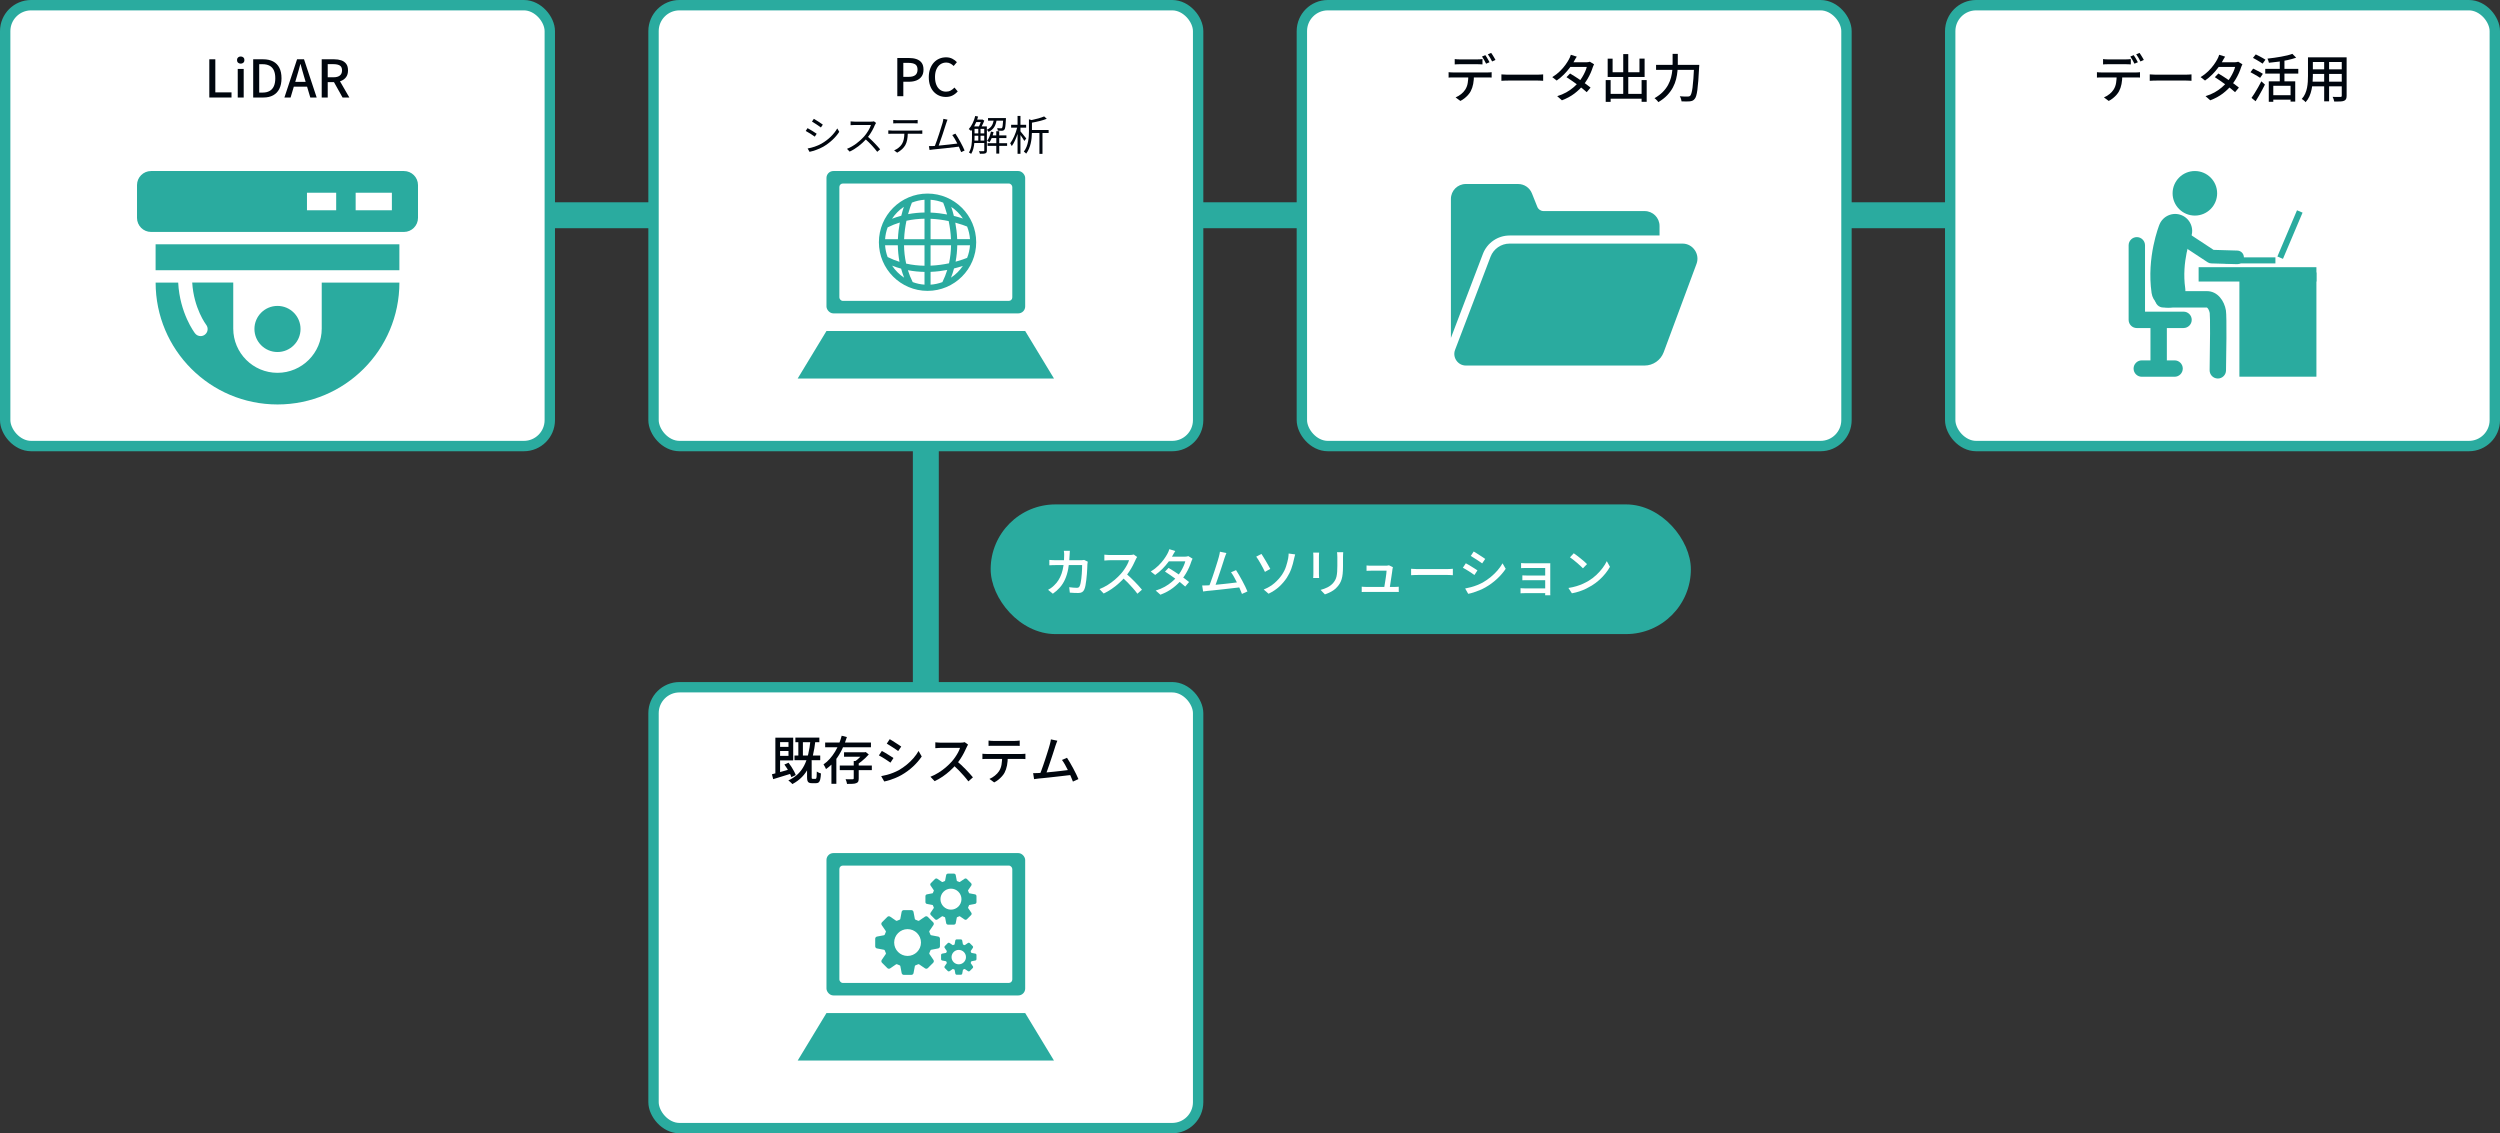 <?xml version="1.0" encoding="UTF-8"?><svg id="_レイヤー_2" xmlns="http://www.w3.org/2000/svg" viewBox="0 0 964 437"><rect x="0" y="0" width="964" height="437" fill="#333333" stroke="none"/><defs><style>.cls-1{fill:#00060e;}.cls-2,.cls-3{fill:#fff;}.cls-4{fill:#2aab9f;}.cls-3{stroke:#2aab9f;stroke-miterlimit:10;stroke-width:4px;}</style></defs><g id="_デザイン_"><polyline class="cls-4" points="19 88 19 78 945 78 945 88"/><polyline class="cls-4" points="352 74 362 74 362 360 352 360"/><rect class="cls-3" x="252" y="265" width="210" height="170" rx="10" ry="10"/><rect class="cls-3" x="2" y="2" width="210" height="170" rx="10" ry="10"/><rect class="cls-3" x="252" y="2" width="210" height="170" rx="10" ry="10"/><rect class="cls-3" x="502" y="2" width="210" height="170" rx="10" ry="10"/><rect class="cls-3" x="752" y="2" width="210" height="170" rx="10" ry="10"/><rect class="cls-4" x="382" y="194.5" width="270" height="50" rx="25" ry="25"/><path class="cls-2" d="M412.54,212.38c-.01.23-.03.5-.05.83-.02.33-.04.61-.05.85-.07,2.03-.25,3.8-.54,5.33-.29,1.53-.7,2.87-1.23,4.04-.53,1.17-1.18,2.19-1.96,3.08s-1.69,1.7-2.73,2.43l-1.84-1.5c.36-.19.75-.43,1.16-.72s.79-.61,1.14-.96c.64-.6,1.2-1.27,1.68-2.02.48-.75.88-1.58,1.21-2.51.33-.93.58-1.98.75-3.16.17-1.18.26-2.5.26-3.97,0-.15,0-.33,0-.54s-.02-.43-.05-.64c-.03-.21-.05-.39-.08-.54h2.34ZM419.44,216.58c-.03.17-.05.35-.08.54-.03.19-.05.35-.06.48-.01.4-.03.93-.06,1.58-.03.65-.07,1.37-.13,2.14-.06.77-.14,1.54-.23,2.3-.09.76-.2,1.46-.32,2.11s-.27,1.17-.46,1.57c-.2.47-.48.81-.85,1.03-.37.22-.86.33-1.47.33-.53,0-1.08-.01-1.65-.04-.57-.03-1.1-.06-1.61-.1l-.24-2.1c.52.07,1.03.12,1.53.17s.96.07,1.37.07c.31,0,.55-.05.72-.15.17-.1.31-.28.42-.53.13-.28.25-.67.36-1.17s.2-1.05.27-1.66c.07-.61.13-1.23.18-1.88s.08-1.26.1-1.84c.02-.58.03-1.09.03-1.53h-10.2c-.37,0-.78,0-1.21.02-.43.01-.84.03-1.23.06v-2.08c.39.03.79.05,1.22.08.43.03.83.04,1.22.04h9.6c.27,0,.51,0,.74-.03.23-.02.44-.05.64-.09l1.4.68Z"/><path class="cls-2" d="M438.48,214.78c-.08.09-.18.25-.3.46-.12.21-.21.41-.28.58-.28.64-.62,1.35-1.03,2.14-.41.79-.87,1.57-1.38,2.35-.51.78-1.05,1.49-1.61,2.13-.73.84-1.54,1.66-2.43,2.46s-1.82,1.54-2.81,2.21c-.99.67-2.01,1.26-3.06,1.75l-1.62-1.7c1.08-.43,2.12-.95,3.13-1.58,1.01-.63,1.94-1.31,2.81-2.06.87-.75,1.63-1.49,2.28-2.22.45-.51.89-1.07,1.32-1.69s.81-1.24,1.14-1.87c.33-.63.57-1.2.72-1.72h-7.34c-.25,0-.53,0-.83.03-.3.02-.57.04-.82.06-.25.02-.42.03-.53.03v-2.26c.13.01.33.03.6.05.27.02.55.04.84.06.29.02.54.03.74.03h7.42c.37,0,.71-.02,1.02-.06.31-.04.55-.09.72-.14l1.3.96ZM434.14,221.12c.53.44,1.09.93,1.68,1.48.59.55,1.16,1.11,1.72,1.69.56.58,1.08,1.14,1.57,1.67.49.53.9,1.01,1.23,1.42l-1.76,1.56c-.49-.67-1.06-1.37-1.7-2.1s-1.32-1.47-2.04-2.21c-.72-.74-1.44-1.43-2.16-2.07l1.46-1.44Z"/><path class="cls-2" d="M453.18,212.48c-.2.29-.4.61-.59.96s-.34.62-.45.82c-.43.75-.97,1.57-1.63,2.46s-1.42,1.77-2.27,2.63c-.85.86-1.79,1.64-2.8,2.35l-1.7-1.32c1.16-.72,2.16-1.49,2.99-2.32.83-.83,1.53-1.63,2.09-2.42.56-.79,1-1.48,1.32-2.08.12-.2.26-.48.41-.83s.27-.68.35-.97l2.28.72ZM459.86,215.44c-.09.16-.19.36-.29.59-.1.23-.18.45-.25.65-.2.64-.47,1.35-.81,2.12s-.75,1.56-1.22,2.35c-.47.79-1,1.56-1.59,2.29-.92,1.13-2.05,2.22-3.39,3.25-1.34,1.03-2.96,1.91-4.85,2.63l-1.82-1.6c1.31-.4,2.47-.89,3.49-1.46,1.02-.57,1.92-1.2,2.71-1.87s1.47-1.36,2.06-2.05c.49-.59.95-1.23,1.37-1.92s.79-1.39,1.1-2.08c.31-.69.54-1.32.67-1.88h-7.14l.76-1.8h6.08c.28,0,.55-.02.82-.06s.49-.09.68-.16l1.62,1ZM450.6,218.98c.63.37,1.3.79,2.02,1.25s1.44.94,2.16,1.44c.72.5,1.4.98,2.05,1.45.65.47,1.2.9,1.67,1.3l-1.48,1.76c-.45-.41-1-.87-1.63-1.38-.63-.51-1.31-1.03-2.04-1.56s-1.45-1.04-2.16-1.53c-.71-.49-1.37-.92-1.97-1.31l1.38-1.42Z"/><path class="cls-2" d="M465.56,225.72c.47-.01,1.04-.05,1.71-.1.67-.05,1.4-.12,2.17-.2.77-.08,1.57-.16,2.38-.24.81-.08,1.6-.17,2.37-.26.77-.09,1.48-.18,2.13-.26.65-.08,1.2-.15,1.64-.22l.52,2c-.48.05-1.06.12-1.75.2s-1.43.17-2.23.26c-.8.09-1.62.19-2.46.28-.84.09-1.66.18-2.45.27-.79.09-1.53.16-2.2.23-.67.07-1.24.12-1.71.16-.25.03-.53.06-.84.11-.31.05-.61.09-.92.13l-.36-2.32c.32,0,.66,0,1.02-.01.36,0,.69-.02.98-.03ZM472.9,213.26c-.11.27-.22.56-.35.88s-.26.7-.41,1.14c-.11.35-.25.81-.44,1.4-.19.59-.4,1.24-.63,1.95-.23.71-.48,1.45-.73,2.2-.25.75-.5,1.48-.74,2.19-.24.71-.46,1.35-.67,1.92s-.38,1.03-.53,1.36l-2.32.08c.17-.4.38-.91.61-1.53s.48-1.3.73-2.04c.25-.74.51-1.5.77-2.28.26-.78.5-1.53.73-2.26s.43-1.39.62-1.99c.19-.6.33-1.09.42-1.46.13-.48.23-.87.29-1.18.06-.31.11-.61.15-.9l2.5.52ZM476.62,219.84c.35.53.73,1.16,1.15,1.87.42.71.84,1.46,1.25,2.23s.8,1.52,1.15,2.24.64,1.35.85,1.88l-2.12.96c-.21-.57-.48-1.24-.81-1.99-.33-.75-.69-1.53-1.08-2.33s-.79-1.55-1.19-2.26c-.4-.71-.78-1.29-1.14-1.76l1.94-.84Z"/><path class="cls-2" d="M486.42,213.6c.23.35.5.77.81,1.28s.64,1.04.97,1.61c.33.57.64,1.1.92,1.61s.51.93.7,1.26l-2.06,1.16c-.23-.48-.49-1-.78-1.56-.29-.56-.6-1.11-.91-1.66-.31-.55-.61-1.05-.9-1.52-.29-.47-.54-.85-.77-1.14l2.02-1.04ZM487.28,227.32c1.65-.67,3.04-1.5,4.17-2.49,1.13-.99,2.06-2.03,2.81-3.11.75-1.11,1.3-2.22,1.65-3.33.35-1.11.62-2.11.79-2.99.07-.35.12-.71.15-1.09s.05-.67.05-.87l2.52.34c-.09.32-.18.66-.27,1.03-.09.37-.16.66-.21.87-.24,1.19-.57,2.38-1,3.59s-1.01,2.38-1.74,3.51c-.79,1.2-1.75,2.33-2.9,3.4s-2.53,1.99-4.14,2.76l-1.88-1.62Z"/><path class="cls-2" d="M508.66,213.08c-.01.2-.03.43-.05.68-.02.25-.03.52-.03.8v6.7c0,.25,0,.54.03.85.02.31.04.57.05.77h-2.3c.01-.16.03-.4.05-.71.02-.31.03-.62.03-.91v-6.7c0-.19,0-.43-.02-.73-.01-.3-.03-.55-.06-.75h2.3ZM517.94,212.92c-.01.25-.03.53-.05.84-.02.31-.03.64-.03,1v3.56c0,1.13-.04,2.11-.13,2.94-.09.83-.22,1.54-.41,2.13-.19.59-.42,1.12-.69,1.58s-.6.9-.97,1.31c-.43.51-.92.95-1.48,1.33-.56.38-1.13.7-1.7.95-.57.25-1.11.47-1.6.64l-1.66-1.74c.95-.24,1.83-.57,2.65-.98.82-.41,1.54-.95,2.15-1.62.35-.41.63-.83.85-1.24.22-.41.39-.87.5-1.38.11-.51.19-1.09.24-1.74.05-.65.07-1.42.07-2.3v-3.44c0-.36-.01-.69-.04-1s-.05-.59-.08-.84h2.38Z"/><path class="cls-2" d="M525.08,226.22c.27.03.55.05.86.07.31.02.62.03.94.03h10.74c.23,0,.51,0,.86-.02.35-.01.64-.03.88-.06v2.04c-.13-.01-.3-.02-.51-.03s-.42,0-.63,0h-11.34c-.32,0-.61,0-.88,0s-.57.02-.92.03v-2.06ZM537.1,218.72c-.03.11-.05.23-.08.36-.03.13-.05.25-.08.36-.03.28-.08.68-.15,1.19-.07.51-.16,1.08-.25,1.69-.09.61-.19,1.22-.28,1.83-.09.61-.18,1.16-.25,1.67s-.14.9-.19,1.18h-2.14c.04-.24.1-.59.17-1.05s.16-.97.25-1.53c.09-.56.18-1.13.26-1.7.08-.57.15-1.1.21-1.57.06-.47.09-.84.09-1.09h-5.94c-.29,0-.6,0-.91.02-.31.01-.6.03-.87.04v-2.08c.17.01.36.03.57.05.21.02.42.03.63.04.21,0,.4,0,.56,0h5.68c.12,0,.26,0,.42-.02.16-.01.31-.03.46-.06s.25-.05.32-.08l1.52.74Z"/><path class="cls-2" d="M544.12,219.32c.23.01.5.03.83.05.33.02.68.04,1.06.05.38.01.74.02,1.09.02h10.88c.48,0,.91-.02,1.3-.05.39-.03.7-.06.94-.07v2.48c-.23-.01-.55-.03-.96-.06-.41-.03-.84-.04-1.28-.04h-10.88c-.55,0-1.09.01-1.64.03s-.99.04-1.34.07v-2.48Z"/><path class="cls-2" d="M565.22,217.2c.32.16.69.36,1.1.61.41.25.83.5,1.26.77.43.27.83.52,1.2.75.37.23.68.44.92.61l-1.16,1.78c-.27-.19-.59-.41-.96-.66-.37-.25-.77-.51-1.18-.78-.41-.27-.82-.52-1.23-.75-.41-.23-.77-.44-1.09-.61l1.14-1.72ZM564.96,226.92c.73-.13,1.49-.3,2.26-.51.77-.21,1.54-.46,2.3-.76.76-.3,1.49-.64,2.2-1.01,1.11-.64,2.14-1.35,3.1-2.14.96-.79,1.83-1.63,2.6-2.52s1.43-1.81,1.96-2.76l1.22,2.12c-.91,1.36-2.03,2.66-3.37,3.9-1.34,1.24-2.82,2.33-4.45,3.26-.68.39-1.42.75-2.21,1.08-.79.33-1.58.62-2.36.87-.78.25-1.47.42-2.07.53l-1.18-2.06ZM568.26,212.66c.32.17.68.39,1.08.65s.81.53,1.24.8.83.53,1.21.78.68.46.91.63l-1.18,1.72c-.25-.19-.57-.41-.94-.66-.37-.25-.77-.51-1.18-.78-.41-.27-.82-.52-1.22-.77-.4-.25-.75-.46-1.06-.65l1.14-1.72Z"/><path class="cls-2" d="M586.32,226.8c.17.01.41.03.71.05.3.02.62.03.97.03h8.8v1.84h-8.8c-.29,0-.6,0-.93.02-.33.01-.58.03-.75.04v-1.98ZM586.54,217.12c.15.01.36.03.64.04.28.01.57.02.86.03.29,0,.54,0,.74,0h7.66c.24,0,.49,0,.76,0,.27,0,.47,0,.6,0-.01.11-.02.27-.02.5v10.64c0,.16,0,.36,0,.61,0,.25.02.44.03.59h-2c.01-.13.02-.33.02-.58v-9.94h-7.06c-.2,0-.45,0-.75.01-.3,0-.59.01-.86.02s-.48.02-.63.03v-1.94ZM587.02,221.86c.23.01.52.03.89.04.37.01.72.02,1.07.02h7.82v1.8h-8.89c-.37,0-.66.01-.89.04v-1.9Z"/><path class="cls-2" d="M604.78,226.72c1.12-.17,2.15-.4,3.1-.69.95-.29,1.82-.61,2.61-.98.79-.37,1.51-.74,2.15-1.13,1.07-.65,2.05-1.41,2.95-2.26.9-.85,1.69-1.73,2.37-2.64.68-.91,1.22-1.79,1.62-2.64l1.22,2.18c-.48.87-1.07,1.73-1.77,2.6-.7.87-1.49,1.7-2.37,2.49-.88.79-1.84,1.51-2.88,2.15-.67.41-1.4.81-2.19,1.2-.79.39-1.65.73-2.56,1.04-.91.31-1.88.55-2.91.74l-1.34-2.06ZM606.84,213.34c.36.24.77.54,1.24.89s.94.73,1.43,1.13c.49.4.95.79,1.39,1.16.44.37.79.71,1.06,1l-1.58,1.62c-.25-.27-.59-.59-1-.97-.41-.38-.86-.77-1.33-1.18-.47-.41-.94-.79-1.41-1.16-.47-.37-.89-.68-1.26-.93l1.46-1.56Z"/><path class="cls-1" d="M297.66,298.56c.61-.16,1.32-.35,2.13-.57.81-.22,1.66-.46,2.57-.72.91-.26,1.81-.52,2.7-.79l.28,1.74c-1.25.39-2.51.78-3.78,1.17-1.27.39-2.41.74-3.42,1.05l-.48-1.88ZM298.98,284.44h1.82v14.02l-1.82.74v-14.76ZM299.8,288h5.02v1.58h-5.02v-1.58ZM299.82,284.44h6.04v8.76h-6.04v-1.74h4.22v-5.3h-4.22v-1.72ZM302.46,294.8l1.6-.7c.39.49.76,1.02,1.12,1.59.36.57.69,1.12.98,1.67.29.55.52,1.05.68,1.5l-1.68.8c-.15-.45-.36-.96-.65-1.53-.29-.57-.61-1.14-.96-1.72-.35-.58-.72-1.12-1.09-1.61ZM312.54,285.3l1.9.18c-.24,2.13-.57,4.07-.98,5.8-.41,1.73-.96,3.29-1.65,4.67-.69,1.38-1.54,2.6-2.56,3.65-1.02,1.05-2.26,1.97-3.71,2.74-.09-.12-.23-.27-.42-.45-.19-.18-.38-.36-.59-.53-.21-.17-.39-.31-.55-.42,1.45-.67,2.68-1.48,3.68-2.45s1.82-2.09,2.47-3.38c.65-1.29,1.16-2.75,1.54-4.38s.67-3.44.87-5.43ZM306.36,291.34h9.92v1.8h-9.92v-1.8ZM306.7,284.42h9.24v1.78h-9.24v-1.78ZM307.84,285.04h1.76v7.12h-1.76v-7.12ZM311.2,293.2h1.78v6.48c0,.28.02.46.07.53s.16.11.35.11h1.06c.12,0,.21-.06.28-.19.07-.13.12-.39.15-.79.03-.4.06-1.01.07-1.84.12.11.28.21.47.3.19.09.39.18.59.26s.38.14.54.18c-.05.99-.15,1.75-.28,2.3s-.33.93-.58,1.14c-.25.21-.61.32-1.06.32h-1.54c-.51,0-.9-.07-1.17-.21-.27-.14-.46-.38-.57-.72s-.16-.8-.16-1.37v-6.5Z"/><path class="cls-1" d="M324.56,283.7l2,.5c-.48,1.56-1.08,3.11-1.81,4.64-.73,1.53-1.6,2.96-2.63,4.29-1.03,1.33-2.23,2.47-3.62,3.43-.05-.17-.14-.37-.26-.59-.12-.22-.24-.44-.36-.66-.12-.22-.23-.4-.34-.55.91-.63,1.73-1.36,2.47-2.2.74-.84,1.4-1.75,1.99-2.72.59-.97,1.09-1.98,1.52-3.03s.77-2.08,1.04-3.11ZM318.18,286.32h17.66v1.82h-17.66v-1.82ZM320.6,291.96h1.9v10.28h-1.9v-10.28ZM323.82,295.2h12.36v1.76h-12.36v-1.76ZM325.46,290.08h7.98v1.72h-7.98v-1.72ZM329.2,293.44h1.92v6.74c0,.51-.06.9-.19,1.18-.13.28-.38.49-.77.62-.36.15-.83.23-1.42.26-.59.03-1.29.04-2.12.04-.04-.28-.11-.59-.22-.92-.11-.33-.22-.63-.34-.9.4.01.78.02,1.15.03s.69,0,.97,0h.6c.17-.01.29-.04.34-.09.05-.05.08-.14.08-.27v-6.7ZM332.96,290.08h.46l.4-.1,1.18.94c-.39.45-.83.91-1.33,1.38s-1.01.91-1.54,1.34c-.53.43-1.05.81-1.57,1.14-.12-.17-.28-.37-.49-.59-.21-.22-.38-.4-.53-.53.43-.27.86-.59,1.29-.97.43-.38.84-.77,1.22-1.17.38-.4.68-.76.91-1.08v-.36Z"/><path class="cls-1" d="M340.04,289.56c.32.16.69.36,1.1.61.41.25.83.5,1.26.77.43.27.83.52,1.2.75.37.23.68.44.92.61l-1.16,1.78c-.27-.19-.59-.41-.96-.66-.37-.25-.77-.51-1.18-.78-.41-.27-.82-.52-1.23-.75-.41-.23-.77-.44-1.09-.61l1.14-1.72ZM339.78,299.28c.73-.13,1.49-.3,2.26-.51.77-.21,1.54-.46,2.3-.76.76-.3,1.49-.64,2.2-1.01,1.11-.64,2.14-1.35,3.1-2.14.96-.79,1.83-1.63,2.6-2.52.77-.89,1.43-1.81,1.96-2.76l1.22,2.12c-.91,1.36-2.03,2.66-3.37,3.9-1.34,1.24-2.82,2.33-4.45,3.26-.68.39-1.42.75-2.21,1.08-.79.33-1.58.62-2.36.87-.78.25-1.47.42-2.07.53l-1.18-2.06ZM343.08,285.02c.32.17.68.39,1.08.65.4.26.81.53,1.24.8s.83.53,1.21.78c.38.25.68.46.91.63l-1.18,1.72c-.25-.19-.57-.41-.94-.66-.37-.25-.77-.51-1.18-.78-.41-.27-.82-.52-1.22-.77-.4-.25-.75-.46-1.06-.65l1.14-1.72Z"/><path class="cls-1" d="M373.3,287.14c-.08.09-.18.25-.3.46-.12.21-.21.41-.28.58-.28.64-.62,1.35-1.03,2.14s-.87,1.57-1.38,2.35c-.51.78-1.05,1.49-1.61,2.13-.73.84-1.54,1.66-2.43,2.46-.89.8-1.82,1.54-2.81,2.21-.99.67-2.01,1.26-3.06,1.75l-1.62-1.7c1.08-.43,2.12-.95,3.13-1.58,1.01-.63,1.94-1.31,2.81-2.06.87-.75,1.63-1.49,2.28-2.22.45-.51.89-1.07,1.32-1.69.43-.62.81-1.24,1.14-1.87.33-.63.57-1.2.72-1.72h-7.34c-.25,0-.53.01-.83.03-.3.02-.57.04-.82.06-.25.02-.42.03-.53.03v-2.26c.13.01.33.03.6.05s.55.04.84.06c.29.02.54.03.74.03h7.42c.37,0,.71-.02,1.02-.06.31-.04.55-.09.72-.14l1.3.96ZM368.96,293.48c.53.44,1.09.93,1.68,1.48.59.55,1.16,1.11,1.72,1.69s1.08,1.14,1.57,1.67c.49.53.9,1.01,1.23,1.42l-1.76,1.56c-.49-.67-1.06-1.37-1.7-2.1-.64-.73-1.32-1.47-2.04-2.21-.72-.74-1.44-1.43-2.16-2.07l1.46-1.44Z"/><path class="cls-1" d="M378.82,290.64c.28.03.58.05.89.07.31.02.62.03.93.03h13.08c.21,0,.49,0,.82-.03.33-.02.62-.04.86-.07v2.06c-.23-.03-.5-.04-.81-.05-.31,0-.6,0-.87,0h-13.08c-.31,0-.62,0-.94,0-.32,0-.61.02-.88.05v-2.06ZM381.18,285.56c.31.04.63.07.96.1.33.03.66.04.98.04h8.08c.31,0,.64-.01.99-.04.35-.03.69-.06,1.01-.1v2.06c-.32-.03-.65-.04-1-.05-.35,0-.68,0-1,0h-8.06c-.33,0-.67,0-1.02,0-.35,0-.66.02-.94.05v-2.06ZM388.6,291.7c0,1.27-.1,2.42-.3,3.46-.2,1.04-.52,1.98-.96,2.82-.24.44-.56.89-.97,1.35-.41.46-.86.9-1.37,1.31-.51.41-1.05.77-1.64,1.06l-1.84-1.34c.73-.31,1.43-.73,2.1-1.27.67-.54,1.2-1.11,1.6-1.71.51-.79.83-1.66.98-2.61.15-.95.23-1.98.24-3.07h2.16Z"/><path class="cls-1" d="M400.38,298.08c.47-.01,1.04-.05,1.71-.1.67-.05,1.4-.12,2.17-.2.77-.08,1.57-.16,2.38-.24.81-.08,1.6-.17,2.37-.26s1.48-.18,2.13-.26c.65-.08,1.2-.15,1.64-.22l.52,2c-.48.05-1.06.12-1.75.2s-1.43.17-2.23.26c-.8.09-1.62.19-2.46.28-.84.09-1.66.18-2.45.27-.79.09-1.53.16-2.2.23-.67.07-1.24.12-1.71.16-.25.03-.53.06-.84.11-.31.05-.61.09-.92.13l-.36-2.32c.32,0,.66,0,1.02-.01.36,0,.69-.02.98-.03ZM407.72,285.62c-.11.27-.22.56-.35.88-.13.32-.26.7-.41,1.14-.11.35-.25.81-.44,1.4-.19.59-.4,1.24-.63,1.95-.23.71-.48,1.45-.73,2.2-.25.75-.5,1.48-.74,2.19-.24.71-.46,1.35-.67,1.92-.21.57-.38,1.03-.53,1.36l-2.32.08c.17-.4.38-.91.61-1.53s.48-1.3.73-2.04c.25-.74.51-1.5.77-2.28.26-.78.5-1.53.73-2.26.23-.73.43-1.39.62-1.99.19-.6.33-1.09.42-1.46.13-.48.23-.87.29-1.18s.11-.61.15-.9l2.5.52ZM411.44,292.2c.35.53.73,1.16,1.15,1.87s.84,1.46,1.25,2.23.8,1.52,1.15,2.24c.35.72.64,1.35.85,1.88l-2.12.96c-.21-.57-.48-1.24-.81-1.99-.33-.75-.69-1.53-1.08-2.33-.39-.8-.79-1.55-1.19-2.26-.4-.71-.78-1.29-1.14-1.76l1.94-.84Z"/><path class="cls-1" d="M80.71,37.6v-14.74h2.32v12.76h6.24v1.98h-8.56Z"/><path class="cls-1" d="M92.83,24.54c-.44,0-.79-.13-1.05-.38-.26-.25-.39-.59-.39-1.02,0-.4.13-.73.39-.98.26-.25.61-.38,1.05-.38.41,0,.75.13,1.02.38s.4.58.4.98c0,.43-.13.77-.4,1.02s-.61.38-1.02.38ZM91.67,37.6v-11.02h2.3v11.02h-2.3Z"/><path class="cls-1" d="M97.63,37.6v-14.74h3.82c1.52,0,2.81.28,3.86.83,1.05.55,1.86,1.37,2.41,2.45s.83,2.43.83,4.04-.28,2.95-.83,4.06-1.35,1.94-2.39,2.51-2.29.85-3.76.85h-3.94ZM99.95,35.7h1.34c1.05,0,1.94-.21,2.67-.62.73-.41,1.27-1.03,1.64-1.85.37-.82.55-1.84.55-3.05s-.18-2.24-.55-3.04c-.37-.8-.91-1.4-1.64-1.79-.73-.39-1.62-.59-2.67-.59h-1.34v10.94Z"/><path class="cls-1" d="M109.67,37.6l4.88-14.74h2.68l4.88,14.74h-2.46l-2.38-8c-.24-.8-.47-1.61-.7-2.43s-.45-1.64-.68-2.47h-.08c-.21.84-.44,1.67-.67,2.48-.23.81-.47,1.62-.71,2.42l-2.38,8h-2.38ZM112.43,33.42v-1.84h6.88v1.84h-6.88Z"/><path class="cls-1" d="M124.05,37.6v-14.74h4.82c1.01,0,1.92.14,2.72.41.8.27,1.43.72,1.9,1.34.47.62.7,1.46.7,2.53s-.23,1.87-.7,2.54c-.47.67-1.1,1.16-1.9,1.49-.8.33-1.71.49-2.72.49h-2.5v5.94h-2.32ZM126.37,29.8h2.22c1.07,0,1.88-.22,2.45-.67.57-.45.85-1.11.85-1.99s-.28-1.52-.85-1.87c-.57-.35-1.38-.53-2.45-.53h-2.22v5.06ZM132.09,37.6l-3.66-6.56,1.72-1.34,4.56,7.9h-2.62Z"/><path class="cls-1" d="M558.58,27.84c.28.03.58.05.89.07s.62.03.93.03h13.1c.21,0,.48,0,.81-.02s.62-.04.87-.08v2.06c-.24-.01-.52-.02-.83-.03s-.6-.01-.85-.01h-13.1c-.29,0-.6,0-.92.01-.32,0-.62.02-.9.05v-2.08ZM560.94,22.78c.31.04.63.07.96.09s.66.03.98.03h6.76c.31,0,.64,0,.99-.03.35-.02.69-.05,1.01-.09v2.06c-.32-.03-.65-.05-1-.06s-.68-.02-1-.02h-6.74c-.33,0-.67,0-1.02.02s-.66.03-.94.06v-2.06ZM568.36,28.9c0,1.28-.1,2.44-.3,3.48s-.52,1.97-.96,2.8c-.24.45-.56.91-.96,1.37-.4.46-.86.9-1.37,1.31-.51.41-1.06.77-1.65,1.06l-1.84-1.36c.73-.31,1.44-.73,2.11-1.26s1.2-1.11,1.59-1.72c.51-.79.83-1.66.98-2.61.15-.95.23-1.97.24-3.05l2.16-.02ZM572.74,21.26c.17.23.36.51.56.84.2.33.39.67.58,1,.19.33.35.63.48.9l-1.32.56c-.2-.4-.45-.87-.74-1.4-.29-.53-.57-.99-.84-1.36l1.28-.54ZM575,20.4c.19.25.38.55.59.88.21.33.41.66.6.99.19.33.35.61.47.85l-1.3.58c-.21-.43-.47-.9-.77-1.42s-.59-.97-.87-1.34l1.28-.54Z"/><path class="cls-1" d="M578.94,28.68c.23.01.5.03.83.05.33.02.68.04,1.06.05s.74.02,1.09.02h10.88c.48,0,.91-.02,1.3-.05s.7-.06.94-.07v2.48c-.23-.01-.55-.03-.96-.06-.41-.03-.84-.04-1.28-.04h-10.88c-.55,0-1.09,0-1.64.03s-.99.04-1.34.07v-2.48Z"/><path class="cls-1" d="M608,21.84c-.2.29-.4.61-.59.96-.19.35-.34.62-.45.82-.43.75-.97,1.57-1.63,2.46-.66.89-1.42,1.77-2.27,2.63s-1.79,1.64-2.8,2.35l-1.7-1.32c1.16-.72,2.16-1.49,2.99-2.32.83-.83,1.53-1.63,2.09-2.42.56-.79,1-1.48,1.32-2.08.12-.2.26-.48.41-.83.15-.35.27-.68.35-.97l2.28.72ZM614.68,24.8c-.09.16-.19.36-.29.59-.1.23-.18.45-.25.65-.2.64-.47,1.35-.81,2.12s-.75,1.56-1.22,2.35c-.47.79-1,1.56-1.59,2.29-.92,1.13-2.05,2.22-3.39,3.25s-2.96,1.91-4.85,2.63l-1.82-1.6c1.31-.4,2.47-.89,3.49-1.46,1.02-.57,1.92-1.2,2.71-1.87.79-.67,1.47-1.36,2.06-2.05.49-.59.95-1.23,1.37-1.92s.79-1.39,1.1-2.08.54-1.32.67-1.88h-7.14l.76-1.8h6.08c.28,0,.55-.02.82-.06s.49-.09.68-.16l1.62,1ZM605.42,28.34c.63.37,1.3.79,2.02,1.25.72.46,1.44.94,2.16,1.44s1.4.98,2.05,1.45,1.2.9,1.67,1.3l-1.48,1.76c-.45-.41-1-.87-1.63-1.38-.63-.51-1.31-1.03-2.04-1.56s-1.45-1.04-2.16-1.53c-.71-.49-1.37-.92-1.97-1.31l1.38-1.42Z"/><path class="cls-1" d="M619.16,30.88h1.9v8.4h-1.9v-8.4ZM619.92,22.62h1.9v5.24h10.36v-5.26h1.98v7.08h-14.24v-7.06ZM620.08,36.2h13.92v1.86h-13.92v-1.86ZM625.92,20.86h1.94v16.46h-1.94v-16.46ZM633,30.88h1.96v8.38h-1.96v-8.38Z"/><path class="cls-1" d="M644.96,20.76h2v3.76c0,.91-.04,1.87-.13,2.89-.09,1.02-.26,2.06-.53,3.13-.27,1.07-.67,2.12-1.22,3.16-.55,1.04-1.28,2.04-2.19,3.01-.91.97-2.06,1.86-3.43,2.67-.11-.16-.24-.34-.41-.53s-.35-.38-.54-.56-.37-.32-.53-.43c1.29-.75,2.36-1.55,3.21-2.42.85-.87,1.52-1.77,2.03-2.71.51-.94.88-1.89,1.13-2.84s.41-1.89.49-2.8c.08-.91.12-1.77.12-2.57v-3.76ZM638.58,25h15.44v1.94h-15.44v-1.94ZM653.26,25h1.98c-.01.25-.02.45-.03.59,0,.14-.02.26-.03.35-.11,2.04-.21,3.78-.32,5.22-.11,1.44-.23,2.63-.36,3.57-.13.94-.28,1.68-.45,2.22s-.36.94-.59,1.19c-.27.33-.54.56-.83.68-.29.12-.64.21-1.05.26-.35.04-.81.06-1.4.05s-1.19-.02-1.8-.05c-.01-.28-.08-.61-.2-.98s-.27-.7-.46-.98c.67.07,1.28.1,1.85.11.57,0,.98,0,1.23,0,.21,0,.39-.02.53-.06.14-.04.28-.12.41-.24.17-.19.34-.53.49-1.04.15-.51.29-1.21.41-2.12s.23-2.05.33-3.43c.1-1.38.2-3.04.29-4.97v-.38Z"/><path class="cls-1" d="M808.58,27.84c.28.03.58.05.89.07s.62.03.93.03h13.1c.21,0,.48,0,.81-.02s.62-.04.87-.08v2.06c-.24-.01-.52-.02-.83-.03s-.6-.01-.85-.01h-13.1c-.29,0-.6,0-.92.01-.32,0-.62.02-.9.05v-2.08ZM810.94,22.78c.31.04.63.07.96.09s.66.03.98.03h6.76c.31,0,.64,0,.99-.03.35-.02.69-.05,1.01-.09v2.06c-.32-.03-.65-.05-1-.06s-.68-.02-1-.02h-6.74c-.33,0-.67,0-1.02.02s-.66.03-.94.06v-2.06ZM818.36,28.9c0,1.28-.1,2.44-.3,3.48s-.52,1.97-.96,2.8c-.24.45-.56.91-.96,1.37-.4.46-.86.9-1.37,1.31-.51.41-1.06.77-1.65,1.06l-1.84-1.36c.73-.31,1.44-.73,2.11-1.26s1.2-1.11,1.59-1.72c.51-.79.83-1.66.98-2.61.15-.95.23-1.97.24-3.05l2.16-.02ZM822.74,21.26c.17.23.36.51.56.84.2.33.39.67.58,1,.19.33.35.63.48.9l-1.32.56c-.2-.4-.45-.87-.74-1.4-.29-.53-.57-.99-.84-1.36l1.28-.54ZM825,20.4c.19.25.38.55.59.88.21.33.41.66.6.99.19.33.35.61.47.85l-1.3.58c-.21-.43-.47-.9-.77-1.42s-.59-.97-.87-1.34l1.28-.54Z"/><path class="cls-1" d="M828.94,28.68c.23.01.5.03.83.05.33.02.68.04,1.06.05s.74.02,1.09.02h10.88c.48,0,.91-.02,1.3-.05s.7-.06.94-.07v2.48c-.23-.01-.55-.03-.96-.06-.41-.03-.84-.04-1.28-.04h-10.88c-.55,0-1.09,0-1.64.03s-.99.04-1.34.07v-2.48Z"/><path class="cls-1" d="M858,21.84c-.2.29-.4.61-.59.96-.19.35-.34.62-.45.82-.43.75-.97,1.57-1.63,2.46-.66.89-1.42,1.77-2.27,2.63s-1.79,1.64-2.8,2.35l-1.7-1.32c1.16-.72,2.16-1.49,2.99-2.32.83-.83,1.53-1.63,2.09-2.42.56-.79,1-1.48,1.32-2.08.12-.2.26-.48.41-.83.15-.35.27-.68.35-.97l2.28.72ZM864.68,24.8c-.09.16-.19.36-.29.59-.1.23-.18.45-.25.65-.2.64-.47,1.35-.81,2.12s-.75,1.56-1.22,2.35c-.47.79-1,1.56-1.59,2.29-.92,1.13-2.05,2.22-3.39,3.25s-2.96,1.91-4.85,2.63l-1.82-1.6c1.31-.4,2.47-.89,3.49-1.46,1.02-.57,1.92-1.2,2.71-1.87.79-.67,1.47-1.36,2.06-2.05.49-.59.95-1.23,1.37-1.92s.79-1.39,1.1-2.08.54-1.32.67-1.88h-7.14l.76-1.8h6.08c.28,0,.55-.02.82-.06s.49-.09.68-.16l1.62,1ZM855.42,28.34c.63.37,1.3.79,2.02,1.25.72.46,1.44.94,2.16,1.44s1.4.98,2.05,1.45,1.2.9,1.67,1.3l-1.48,1.76c-.45-.41-1-.87-1.63-1.38-.63-.51-1.31-1.03-2.04-1.56s-1.45-1.04-2.16-1.53c-.71-.49-1.37-.92-1.97-1.31l1.38-1.42Z"/><path class="cls-1" d="M867.78,27.84l1.04-1.38c.39.17.81.38,1.28.63.47.25.92.49,1.37.72.45.23.81.45,1.09.65l-1.06,1.56c-.27-.2-.62-.43-1.05-.68-.43-.25-.89-.51-1.36-.78-.47-.27-.91-.51-1.31-.72ZM868.18,37.76c.36-.51.76-1.11,1.2-1.82.44-.71.89-1.46,1.34-2.25.45-.79.87-1.57,1.26-2.33l1.38,1.26c-.35.69-.72,1.42-1.13,2.17-.41.75-.82,1.49-1.23,2.21-.41.72-.83,1.4-1.24,2.04l-1.58-1.28ZM868.74,22.32l1.08-1.34c.39.17.82.39,1.29.64.47.25.93.5,1.37.74.44.24.8.46,1.08.66l-1.1,1.52c-.28-.2-.63-.43-1.06-.69s-.87-.53-1.34-.8-.91-.52-1.32-.73ZM873.48,26.56h12.74v1.82h-12.74v-1.82ZM883.94,20.76l1.46,1.48c-.93.33-1.99.63-3.17.89-1.18.26-2.4.48-3.67.65s-2.49.31-3.66.42c-.04-.23-.12-.5-.23-.82-.11-.32-.22-.58-.33-.78.87-.09,1.75-.2,2.64-.33.89-.13,1.77-.27,2.62-.42.85-.15,1.65-.32,2.39-.5.74-.18,1.39-.38,1.95-.59ZM874.84,31.36h10.2v7.82h-1.8v-6.1h-6.66v6.18h-1.74v-7.9ZM876.06,36.7h7.96v1.72h-7.96v-1.72ZM879.08,22.72h1.8v9.64h-1.8v-9.64Z"/><path class="cls-1" d="M889.96,22.1h1.88v7.22c0,.77-.04,1.61-.11,2.5-.07.89-.2,1.8-.39,2.71s-.46,1.79-.83,2.62c-.37.83-.86,1.58-1.47,2.25-.09-.13-.23-.28-.41-.44-.18-.16-.37-.31-.56-.46s-.36-.26-.51-.34c.56-.63,1-1.3,1.32-2.03.32-.73.56-1.48.71-2.26s.25-1.56.3-2.34.07-1.52.07-2.23v-7.2ZM890.96,31.48h12.8v1.8h-12.8v-1.8ZM891.04,22.1h12.66v1.8h-12.66v-1.8ZM891.04,26.74h12.66v1.76h-12.66v-1.76ZM896.2,22.8h1.9v16.28h-1.9v-16.28ZM902.98,22.1h1.88v14.8c0,.55-.07.97-.22,1.27-.15.3-.4.53-.76.69-.36.15-.85.24-1.46.27s-1.39.04-2.34.03c-.03-.24-.1-.54-.23-.9-.13-.36-.26-.67-.39-.92.43.03.85.04,1.26.05.41,0,.78,0,1.09,0,.31,0,.53-.01.65-.01.2,0,.34-.04.41-.11.07-.07.11-.2.11-.39v-14.78Z"/><path class="cls-4" d="M837.75,74.54c0-4.75,3.85-8.59,8.59-8.59s8.59,3.84,8.59,8.59-3.85,8.59-8.59,8.59-8.59-3.85-8.59-8.59Z"/><path class="cls-4" d="M855.19,145.95s-.04,0-.06,0c-1.75-.03-3.13-1.48-3.1-3.22.18-9.7.25-20.59.04-22.04-.2-1.22-.87-2.04-1.1-2.11h-16.8c-1.75,0-3.16-1.41-3.16-3.16s1.42-3.16,3.16-3.16h16.81c4.19,0,6.74,3.84,7.33,7.41.4,2.4.13,18.36.04,23.19-.03,1.73-1.44,3.1-3.16,3.1Z"/><path class="cls-4" d="M841.97,126.5h-18.01c-1.75,0-3.16-1.42-3.16-3.16v-28.75c0-1.75,1.42-3.16,3.16-3.16s3.16,1.42,3.16,3.16v25.58h14.85c1.75,0,3.16,1.42,3.16,3.16s-1.42,3.16-3.16,3.16Z"/><path class="cls-4" d="M832.38,142.21c-1.75,0-3.16-1.42-3.16-3.16v-14.37c0-1.75,1.42-3.16,3.16-3.16s3.16,1.42,3.16,3.16v14.37c0,1.75-1.42,3.16-3.16,3.16Z"/><path class="cls-4" d="M838.52,145.28h-12.65c-1.75,0-3.16-1.42-3.16-3.16s1.42-3.16,3.16-3.16h12.65c1.75,0,3.16,1.42,3.16,3.16s-1.42,3.16-3.16,3.16Z"/><path class="cls-4" d="M836.13,118.61c-3.21,0-6.01-2.36-6.48-5.63-1.97-13.82,2.83-25.88,3.03-26.39,1.36-3.35,5.18-4.97,8.53-3.61,3.35,1.36,4.96,5.17,3.62,8.51-.08.21-3.67,9.48-2.21,19.63.51,3.58-1.98,6.9-5.56,7.41-.31.05-.63.07-.93.07Z"/><rect class="cls-4" x="847.79" y="103.03" width="45.42" height="5.53"/><rect class="cls-4" x="863.51" y="105.07" width="29.7" height="40.18"/><path class="cls-4" d="M862.64,101.86s-.05,0-.08,0l-9.9-.29c-.49-.01-.96-.16-1.37-.43l-12.81-8.44c-1.21-.8-1.54-2.42-.75-3.63.8-1.21,2.42-1.54,3.63-.75l12.19,8.03,9.16.27c1.45.04,2.59,1.25,2.54,2.7-.04,1.42-1.21,2.54-2.62,2.54Z"/><rect class="cls-4" x="858.04" y="99.24" width="19.36" height="2.33"/><rect class="cls-4" x="873.34" y="89.29" width="19.36" height="2.33" transform="translate(455 868.08) rotate(-67.02)"/><rect class="cls-4" x="318.69" y="65.95" width="76.62" height="54.89" rx="2.66" ry="2.66"/><polygon class="cls-4" points="406.41 145.95 307.59 145.95 318.69 127.63 395.31 127.63 406.41 145.95"/><rect class="cls-2" x="323.66" y="70.77" width="66.68" height="45.25" rx="1.33" ry="1.33"/><path class="cls-4" d="M357.66,74.64c-10.34,0-18.76,8.41-18.76,18.76s8.41,18.76,18.76,18.76,18.76-8.41,18.76-18.76-8.41-18.76-18.76-18.76ZM372.92,99.43c-.78.32-2.33.9-4.44,1.48.41-2.18.6-4.31.64-6.34h4.91c-.12,1.71-.5,3.34-1.11,4.86ZM341.29,94.57h4.91c.04,2.05.23,4.2.64,6.39-1.52-.48-3.05-1.08-4.57-1.84-.54-1.44-.87-2.97-.99-4.56ZM342.28,87.67c1.56-.78,3.13-1.39,4.69-1.87-.36,1.94-.64,4.1-.74,6.43h-4.94c.11-1.59.45-3.12.99-4.56ZM358.83,84.36c2.56.11,4.93.46,6.98.89.43,2.05.78,4.42.89,6.98h-7.87v-7.87ZM358.83,81.97v-4.94c1.71.12,3.34.5,4.86,1.11.32.8.92,2.39,1.51,4.56-1.92-.36-4.07-.63-6.37-.73ZM356.49,81.94c-2.04.04-4.16.22-6.34.63.57-2.11,1.16-3.66,1.48-4.44,1.52-.6,3.16-.99,4.86-1.11v4.91ZM356.49,84.33v7.9h-7.87c.11-2.62.47-5.02.91-7.11,2.38-.52,4.72-.75,6.95-.79ZM348.59,94.57h7.9v7.9c-2.27-.04-4.65-.28-7.08-.82-.54-2.43-.78-4.81-.82-7.08ZM356.49,104.85v4.91c-1.59-.11-3.12-.45-4.56-.99-.76-1.52-1.36-3.05-1.84-4.58,2.19.42,4.34.62,6.39.65ZM358.83,104.83c2.32-.09,4.49-.37,6.43-.74-.48,1.56-1.09,3.13-1.87,4.69-1.44.54-2.97.87-4.56.99v-4.94ZM358.83,102.44v-7.87h7.9c-.04,2.23-.27,4.57-.79,6.96-2.08.44-4.49.8-7.11.91ZM369.09,92.22c-.09-2.3-.37-4.45-.73-6.37,2.17.58,3.76,1.18,4.56,1.51.6,1.52.99,3.16,1.11,4.86h-4.94ZM371.29,84.26c-.98-.32-2.15-.68-3.48-1-.33-1.34-.68-2.51-1-3.48,1.77,1.19,3.3,2.72,4.49,4.49ZM348.52,79.77c-.32.96-.66,2.11-.99,3.41-1.18.32-2.37.71-3.57,1.17,1.2-1.81,2.75-3.38,4.55-4.59ZM343.97,102.43c1.17.46,2.34.84,3.5,1.16.32,1.16.7,2.32,1.16,3.49-1.85-1.22-3.43-2.81-4.65-4.65ZM366.7,107.09c.47-1.19.86-2.38,1.17-3.57,1.3-.32,2.46-.67,3.41-.99-1.21,1.8-2.78,3.35-4.59,4.55Z"/><rect class="cls-4" x="318.69" y="328.95" width="76.62" height="54.89" rx="2.66" ry="2.66"/><polygon class="cls-4" points="406.41 408.95 307.59 408.95 318.69 390.63 395.31 390.63 406.41 408.95"/><rect class="cls-2" x="323.66" y="333.77" width="66.68" height="45.25" rx="1.33" ry="1.33"/><path class="cls-4" d="M361.75,361.14l-2.69-.51c-.14-.03-.26-.12-.3-.26-.12-.34-.26-.68-.41-1-.06-.12-.05-.27.03-.39l1.55-2.27c.23-.34.19-.79-.1-1.08l-2.07-2.07c-.29-.29-.74-.33-1.08-.1l-2.27,1.55c-.12.08-.26.09-.39.03-.32-.16-.66-.3-1-.41-.13-.05-.23-.16-.26-.3l-.51-2.7c-.08-.4-.43-.69-.83-.69h-2.92c-.41,0-.76.29-.83.69l-.51,2.7c-.03.14-.12.26-.26.3-.34.12-.67.26-1,.41-.12.06-.27.05-.39-.03l-2.27-1.55c-.34-.23-.79-.19-1.08.1l-2.07,2.07c-.29.29-.33.74-.1,1.08l1.55,2.27c.08.12.09.26.03.39-.16.32-.3.66-.41,1-.05.13-.16.23-.3.26l-2.69.51c-.4.08-.69.43-.69.83v2.92c0,.41.29.76.69.83l2.7.51c.14.03.26.12.3.26.12.34.26.67.41,1,.06.12.05.27-.03.39l-1.55,2.27c-.23.34-.19.79.1,1.08l2.07,2.07c.29.29.74.33,1.08.1l2.27-1.55c.12-.08.26-.09.39-.03.32.16.66.3,1,.41.13.05.23.16.26.3l.51,2.69c.08.4.43.69.83.69h2.92c.41,0,.76-.29.83-.69l.51-2.69c.03-.14.12-.26.26-.3.34-.12.67-.26,1-.41.12-.06.27-.05.39.03l2.27,1.55c.34.23.79.19,1.08-.1l2.07-2.07c.29-.29.33-.74.1-1.08l-1.55-2.27c-.08-.12-.09-.26-.03-.39.16-.32.29-.66.41-1h0c.05-.13.16-.23.3-.26l2.69-.51c.4-.08.69-.43.69-.83v-2.92c0-.41-.29-.76-.69-.83M349.96,368.61c-2.85,0-5.17-2.32-5.17-5.17s2.32-5.17,5.17-5.17,5.17,2.32,5.17,5.17-2.32,5.17-5.17,5.17"/><path class="cls-4" d="M375.94,344.86l-2.11-.4c-.09-.02-.17-.08-.2-.17-.09-.27-.2-.53-.33-.79-.04-.08-.03-.18.02-.25l1.21-1.78c.19-.28.16-.67-.08-.91l-1.62-1.62c-.24-.24-.62-.28-.91-.08l-1.78,1.21c-.08.05-.17.06-.25.02-.26-.12-.52-.23-.79-.33-.09-.03-.15-.11-.17-.2l-.4-2.11c-.06-.34-.36-.58-.7-.58h-2.29c-.34,0-.64.24-.7.58l-.4,2.11c-.02.09-.08.17-.17.2-.27.09-.53.2-.79.33-.08.04-.18.03-.25-.02l-1.78-1.21c-.28-.19-.67-.16-.91.08l-1.62,1.62c-.24.24-.28.62-.08.91l1.21,1.78c.05.08.06.17.02.25-.12.25-.23.52-.33.79-.03.09-.11.15-.2.17l-2.11.4c-.34.06-.58.36-.58.7v2.29c0,.34.24.64.58.7l2.11.4c.09.02.17.08.2.17.09.27.2.53.33.79.04.08.03.18-.02.25l-1.21,1.78c-.19.28-.16.67.09.91l1.62,1.62c.24.24.62.28.91.08l1.78-1.21c.08-.05.17-.06.25-.02.25.12.52.23.79.33.09.03.15.11.17.2l.4,2.11c.06.34.36.58.7.58h2.29c.34,0,.64-.25.7-.58l.4-2.11c.02-.09.08-.17.17-.2.27-.09.53-.2.79-.33.08-.04.18-.03.25.02l1.78,1.21c.28.19.67.16.91-.08l1.62-1.62c.24-.24.28-.62.08-.91l-1.21-1.78c-.05-.08-.06-.17-.02-.25.12-.25.23-.52.33-.79t0,0c.03-.09.11-.15.2-.17l2.11-.4c.34-.06.58-.36.58-.7v-2.29c0-.34-.24-.64-.58-.7M366.69,350.76c-2.23,0-4.05-1.82-4.05-4.05s1.82-4.05,4.05-4.05,4.05,1.82,4.05,4.05-1.82,4.05-4.05,4.05"/><path class="cls-4" d="M376.06,367.71l-1.45-.27s-.07-.03-.08-.07c-.07-.19-.14-.37-.23-.55-.02-.03-.01-.07,0-.1l.83-1.22c.15-.22.12-.52-.07-.71l-1.11-1.11c-.19-.19-.49-.22-.71-.07l-1.22.83s-.07.03-.1,0c-.18-.09-.36-.16-.55-.23-.03-.01-.06-.04-.07-.08l-.27-1.45c-.05-.27-.28-.46-.55-.46h-1.57c-.27,0-.5.19-.55.46l-.27,1.45s-.03.07-.07.08c-.19.07-.37.14-.55.23-.03.02-.07.01-.1,0l-1.22-.83c-.22-.15-.52-.12-.71.07l-1.11,1.11c-.19.19-.22.49-.07.71l.83,1.22s.02.07,0,.1c-.09.18-.16.36-.23.55-.01.03-.04.06-.08.07l-1.45.27c-.26.05-.46.28-.46.55v1.57c0,.27.19.5.46.55l1.45.27s.07.03.08.07c.07.19.14.37.23.55.02.03.01.07,0,.1l-.83,1.22c-.15.22-.12.52.07.71l1.11,1.11c.19.19.49.22.72.07l1.22-.83s.07-.02.1,0c.18.09.36.16.55.23.04.01.06.04.07.08l.27,1.45c.05.26.28.46.55.46h1.57c.27,0,.5-.19.55-.46l.27-1.45s.03-.07.07-.08c.19-.07.37-.14.55-.23.03-.02.07-.01.1,0l1.22.83c.22.15.52.12.71-.07l1.11-1.11c.19-.19.22-.49.07-.71l-.83-1.22s-.03-.07,0-.1c.09-.18.16-.36.23-.55.01-.03.04-.06.08-.07l1.45-.27c.26-.05.46-.28.46-.55v-1.57c0-.27-.19-.5-.46-.55M369.7,371.84c-1.53,0-2.78-1.25-2.78-2.78s1.25-2.78,2.78-2.78,2.78,1.25,2.78,2.78-1.25,2.78-2.78,2.78"/><polyline class="cls-4" points="60 94.2 60 104.2 154 104.2 154 94.2"/><path class="cls-4" d="M155.75,65.95H58.25c-2.99,0-5.42,2.43-5.42,5.42v12.65c0,2.99,2.43,5.42,5.42,5.42h97.51c2.99,0,5.42-2.43,5.42-5.42v-12.65c0-2.99-2.43-5.42-5.42-5.42ZM129.63,81.08h-11.26v-6.77h11.26v6.77ZM151.11,81.08h-13.97v-6.77h13.97v6.77Z"/><path class="cls-4" d="M124.06,108.95v17.75c0,9.42-7.64,17.06-17.06,17.06s-17.06-7.64-17.06-17.06v-17.75h-15.82c.59,9.95,5.32,16.2,5.37,16.27.92,1.18.72,2.88-.46,3.8-.5.39-1.09.58-1.67.58-.8,0-1.6-.35-2.13-1.03-.26-.33-5.91-7.81-6.52-19.61h-8.7c0,25.96,21.04,47,47,47s47-21.04,47-47h-29.94Z"/><circle class="cls-4" cx="107" cy="126.85" r="8.89"/><path class="cls-4" d="M582.08,90.8h57.84v-3.66c0-3.18-2.57-5.75-5.75-5.75h-38.97c-1.07,0-2.03-.65-2.42-1.65l-2.07-5.18c-.88-2.19-2.97-3.61-5.33-3.61h-20.16c-3.18,0-5.75,2.57-5.75,5.75v53.6l12.35-32.43c1.61-4.22,5.73-7.06,10.26-7.06Z"/><path class="cls-4" d="M653.5,96.44c-1.02-1.49-2.71-2.51-4.7-2.51h-66.72c-3.23,0-6.17,2.03-7.32,5.05,0,0-13.68,35.91-13.69,35.94-1.1,2.88,1.09,6.03,4.15,6.03h68.94c3.26,0,6.21-2.05,7.35-5.11,0,0,12.63-34.02,12.67-34.11.69-1.86.34-3.8-.67-5.29Z"/><path class="cls-1" d="M346,37.1v-14.74h4.46c1.11,0,2.08.14,2.92.43.84.29,1.5.75,1.99,1.4.49.65.73,1.53.73,2.65s-.24,1.94-.72,2.63c-.48.69-1.14,1.2-1.97,1.54-.83.34-1.79.51-2.87.51h-2.22v5.58h-2.32ZM348.32,29.64h2.02c1.16,0,2.03-.23,2.6-.68.57-.45.86-1.16.86-2.12s-.3-1.67-.9-2.04c-.6-.37-1.49-.56-2.66-.56h-1.92v5.4Z"/><path class="cls-1" d="M364.7,37.38c-.92,0-1.78-.17-2.57-.51s-1.49-.84-2.09-1.49-1.07-1.45-1.4-2.39c-.33-.94-.5-2.02-.5-3.23s.17-2.27.52-3.22c.35-.95.82-1.75,1.42-2.41.6-.66,1.31-1.16,2.12-1.51.81-.35,1.69-.52,2.62-.52s1.71.19,2.42.56c.71.37,1.29.81,1.74,1.3l-1.24,1.48c-.39-.39-.82-.7-1.29-.95-.47-.25-1-.37-1.59-.37-.85,0-1.6.23-2.25.68s-1.15,1.09-1.52,1.92c-.37.83-.55,1.82-.55,2.98s.17,2.16.52,3.01.84,1.5,1.48,1.95,1.39.68,2.26.68c.67,0,1.26-.14,1.79-.43s1.01-.67,1.45-1.15l1.26,1.48c-.6.69-1.28,1.22-2.03,1.59-.75.37-1.61.55-2.57.55Z"/><path class="cls-1" d="M314.92,51.57l-.74,1.12c-.78-.58-2.53-1.7-3.49-2.19l.7-1.09c.94.51,2.82,1.65,3.52,2.16ZM316.78,55.38c2.66-1.52,4.77-3.6,6.07-5.86l.77,1.31c-1.38,2.16-3.6,4.23-6.15,5.73-1.62.93-3.83,1.68-5.31,1.99l-.74-1.3c1.76-.3,3.75-.95,5.36-1.87ZM317.29,48.06l-.75,1.09c-.77-.58-2.5-1.73-3.44-2.27l.72-1.07c.94.53,2.79,1.74,3.47,2.26Z"/><path class="cls-1" d="M337.4,48.1c-.54,1.38-1.55,3.25-2.69,4.69,1.68,1.44,3.63,3.52,4.67,4.79l-1.12.96c-1.07-1.41-2.77-3.3-4.4-4.75-1.71,1.84-3.87,3.6-6.24,4.67l-1.02-1.07c2.58-1.01,4.95-2.91,6.59-4.75,1.09-1.23,2.26-3.12,2.66-4.45h-6.24c-.56,0-1.44.06-1.62.08v-1.46c.22.03,1.14.1,1.62.1h6.18c.53,0,.94-.05,1.2-.13l.82.62c-.1.13-.3.48-.4.71Z"/><path class="cls-1" d="M343.91,50.35h10.48c.34,0,.86-.02,1.25-.08v1.33c-.35-.02-.86-.03-1.25-.03h-4.35c-.05,1.73-.3,3.19-.94,4.37-.58,1.07-1.79,2.22-3.15,2.93l-1.18-.88c1.25-.51,2.4-1.44,3.02-2.45.7-1.12.88-2.46.93-3.97h-4.8c-.48,0-.94,0-1.39.03v-1.33c.45.05.9.08,1.39.08ZM345.88,46.35h6.48c.45,0,1.02-.03,1.49-.1v1.33c-.46-.03-1.02-.05-1.49-.05h-6.47c-.53,0-1.06.02-1.46.05v-1.33c.45.05.93.1,1.44.1Z"/><path class="cls-1" d="M364.81,47.65c-.46,1.5-2.05,6.42-2.85,8.5,2.35-.22,5.43-.56,7.19-.8-.64-1.26-1.36-2.51-1.95-3.28l1.2-.54c1.14,1.65,2.88,4.87,3.55,6.51l-1.34.61c-.21-.58-.51-1.31-.88-2.1-2.46.32-7.83.91-9.97,1.1-.4.03-.86.11-1.33.18l-.24-1.49c.48.02,1.02,0,1.49-.02.24-.02.51-.03.8-.05.9-2.21,2.53-7.33,2.98-8.9.19-.74.26-1.12.3-1.54l1.6.32c-.16.4-.34.82-.54,1.49Z"/><path class="cls-1" d="M384.25,46.53c-.34,1.89-1.1,3.42-3.07,4.32-.13-.26-.42-.61-.64-.8v7.97c0,.58-.13.91-.54,1.09-.4.18-1.04.19-2.14.19-.05-.27-.22-.74-.38-1.01.83.03,1.55.03,1.76.02.22-.02.3-.08.3-.29v-2.88h-3.84c-.14,1.49-.48,3.06-1.23,4.21-.16-.18-.61-.43-.85-.54,1.07-1.68,1.18-4.05,1.18-5.84v-2.91c-.11.16-.22.3-.34.43-.18-.19-.64-.56-.9-.72,1.14-1.22,2.02-3.11,2.5-5.06l1.1.24c-.11.4-.24.8-.37,1.18h1.87l.18-.05.7.45c-.27.7-.64,1.52-1.01,2.21h2v1.3c1.68-.74,2.32-2,2.62-3.5h-2.16v-1.01h6.91s0,.3-.02.45c-.13,2.64-.26,3.67-.61,4.05-.21.26-.45.37-.86.4-.34.03-.99.02-1.65-.02-.03-.3-.13-.72-.27-.99.62.06,1.22.06,1.44.06.21.02.34,0,.45-.14.18-.21.32-.94.42-2.8h-2.56ZM376.44,47.07c-.26.59-.51,1.15-.8,1.67h1.84c.24-.48.51-1.11.7-1.67h-1.74ZM375.79,52.96c0,.38,0,.82-.03,1.25h1.47v-1.87h-1.44v.62ZM375.79,51.44h1.44v-1.76h-1.44v1.76ZM378.09,51.44h1.44v-1.76h-1.44v1.76ZM379.53,54.21v-1.87h-1.44v1.87h1.44ZM388.35,56.24h-3.04v2.99h-1.14v-2.99h-3.36v-1.02h3.36v-1.97h-1.78c-.24.59-.53,1.14-.83,1.57-.19-.14-.66-.37-.93-.5.7-.91,1.18-2.22,1.47-3.59l1.01.21c-.1.43-.21.86-.34,1.28h1.39v-1.63h1.14v1.63h2.77v1.03h-2.77v1.97h3.04v1.02Z"/><path class="cls-1" d="M394.99,54.35c-.29-.53-.94-1.5-1.5-2.29v7.24h-1.12v-7.64c-.61,1.83-1.41,3.6-2.23,4.67-.13-.32-.43-.78-.62-1.07,1.07-1.33,2.16-3.83,2.69-6.02h-2.32v-1.12h2.48v-3.42h1.12v3.42h2.19v1.12h-2.19v1.41c.5.56,1.9,2.3,2.24,2.74l-.74.96ZM404.35,51.28h-2.37v8.04h-1.18v-8.04h-2.9c-.05,2.45-.45,5.63-2.21,7.97-.16-.24-.62-.62-.9-.78,1.79-2.37,1.97-5.59,1.97-7.97v-4.5l1.01.3c1.81-.37,3.7-.9,4.85-1.41l1.01.91c-1.54.64-3.71,1.15-5.71,1.5v2.83h6.43v1.14Z"/></g></svg>